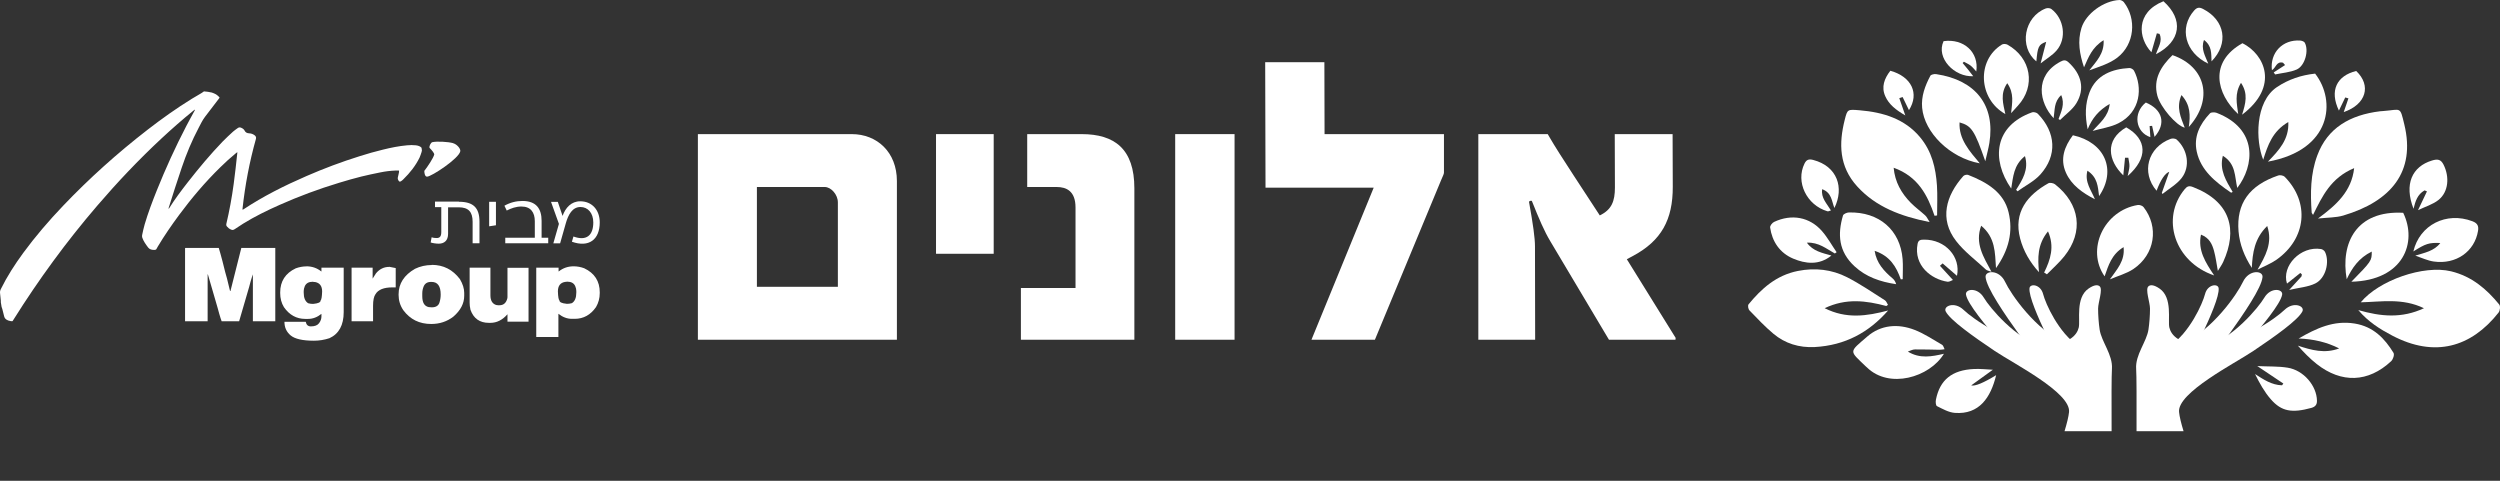 <svg width="130" height="25" viewBox="0 0 130 25" fill="none" xmlns="http://www.w3.org/2000/svg">
<rect x="0" y="0" width="130" height="25" fill="#333333" stroke="none"/>
<path fill-rule="evenodd" clip-rule="evenodd" d="M107.109 18.744C106.837 18.224 106.562 17.747 106.422 17.448C105.964 16.476 105.491 15.393 105.534 14.986C105.562 14.732 106.109 14.776 106.242 15.292C106.371 15.792 107.035 17.296 108.099 18.02L107.109 18.747V18.744Z" fill="white"/>
<g opacity="0.3">
<mask id="mask0_2003_607" style="mask-type:luminance" maskUnits="userSpaceOnUse" x="106" y="17" width="3" height="2">
<path d="M108.099 17.42H106.521V18.744H108.099V17.42Z" fill="white"/>
</mask>
<g mask="url(#mask0_2003_607)">
<path fill-rule="evenodd" clip-rule="evenodd" d="M107.109 18.744C106.89 18.326 106.672 17.939 106.521 17.646C106.842 17.63 107.188 17.572 107.432 17.42C107.633 17.646 107.857 17.854 108.099 18.02L107.109 18.747V18.744Z" fill="white"/>
</g>
</g>
<path fill-rule="evenodd" clip-rule="evenodd" d="M106.308 19.06C105.814 18.427 105.326 17.852 105.061 17.485C104.204 16.292 103.296 14.958 103.25 14.405C103.219 14.059 103.96 14.003 104.267 14.659C104.568 15.297 105.837 17.151 107.437 17.883L106.308 19.06Z" fill="white"/>
<g opacity="0.3">
<mask id="mask1_2003_607" style="mask-type:luminance" maskUnits="userSpaceOnUse" x="105" y="17" width="3" height="3">
<path d="M107.437 17.46H105.046V19.058H107.437V17.46Z" fill="white"/>
</mask>
<g mask="url(#mask1_2003_607)">
<path fill-rule="evenodd" clip-rule="evenodd" d="M106.308 19.059C105.815 18.426 105.326 17.851 105.062 17.485L105.044 17.461C105.354 17.557 105.68 17.627 106.003 17.646C106.24 17.66 106.593 17.662 106.919 17.601C107.087 17.706 107.26 17.8 107.435 17.882L106.306 19.059H106.308Z" fill="white"/>
</g>
</g>
<path fill-rule="evenodd" clip-rule="evenodd" d="M105.359 19.214C104.863 18.691 104.38 18.219 104.115 17.915C103.248 16.925 102.324 15.813 102.232 15.327C102.174 15.023 102.823 14.916 103.156 15.474C103.479 16.016 104.771 17.56 106.252 18.085L105.359 19.214Z" fill="white"/>
<g opacity="0.3">
<mask id="mask2_2003_607" style="mask-type:luminance" maskUnits="userSpaceOnUse" x="102" y="16" width="5" height="4">
<path d="M106.249 16.261H102.754V19.214H106.249V16.261Z" fill="white"/>
</mask>
<g mask="url(#mask2_2003_607)">
<path fill-rule="evenodd" clip-rule="evenodd" d="M105.358 19.214C104.862 18.691 104.379 18.219 104.114 17.915C103.626 17.357 103.12 16.761 102.756 16.261C102.924 16.387 103.102 16.507 103.267 16.609C103.72 16.897 104.211 17.156 104.722 17.347C104.85 17.396 104.982 17.441 105.114 17.481C105.47 17.73 105.854 17.945 106.254 18.085L105.361 19.214H105.358Z" fill="white"/>
</g>
</g>
<path fill-rule="evenodd" clip-rule="evenodd" d="M107.356 22.423C107.478 22.014 107.567 21.666 107.59 21.426C107.692 20.417 104.69 18.898 103.723 18.247C102.606 17.497 101.401 16.642 101.177 16.194C101.037 15.916 101.632 15.656 102.11 16.117C102.589 16.577 104.362 17.822 105.98 17.913C107.598 18.006 108.005 17.406 108.094 17.035C108.183 16.663 107.913 15.486 108.6 15.009C108.903 14.799 109.086 14.802 109.183 14.888C109.361 15.044 109.101 15.72 109.101 16.049C109.101 16.395 109.132 16.803 109.18 17.133C109.274 17.773 109.872 18.445 109.821 19.179C109.798 19.517 109.796 20.858 109.803 22.423H107.356Z" fill="white"/>
<path fill-rule="evenodd" clip-rule="evenodd" d="M113.794 18.744C114.067 18.224 114.341 17.747 114.481 17.448C114.939 16.476 115.412 15.393 115.369 14.986C115.341 14.732 114.794 14.776 114.662 15.292C114.532 15.792 113.868 17.296 112.805 18.02L113.794 18.747V18.744Z" fill="white"/>
<g opacity="0.3">
<mask id="mask3_2003_607" style="mask-type:luminance" maskUnits="userSpaceOnUse" x="112" y="17" width="3" height="2">
<path d="M114.382 17.42H112.805V18.744H114.382V17.42Z" fill="white"/>
</mask>
<g mask="url(#mask3_2003_607)">
<path fill-rule="evenodd" clip-rule="evenodd" d="M113.794 18.744C114.011 18.326 114.232 17.939 114.382 17.646C114.062 17.63 113.716 17.572 113.471 17.42C113.27 17.646 113.049 17.854 112.805 18.02L113.794 18.747V18.744Z" fill="white"/>
</g>
</g>
<path fill-rule="evenodd" clip-rule="evenodd" d="M114.593 19.06C115.087 18.427 115.575 17.852 115.84 17.485C116.697 16.292 117.605 14.958 117.651 14.405C117.682 14.059 116.941 14.003 116.633 14.659C116.333 15.297 115.064 17.151 113.464 17.883L114.593 19.06Z" fill="white"/>
<g opacity="0.3">
<mask id="mask4_2003_607" style="mask-type:luminance" maskUnits="userSpaceOnUse" x="113" y="17" width="3" height="3">
<path d="M115.857 17.46H113.466V19.058H115.857V17.46Z" fill="white"/>
</mask>
<g mask="url(#mask4_2003_607)">
<path fill-rule="evenodd" clip-rule="evenodd" d="M114.593 19.059C115.087 18.426 115.575 17.852 115.84 17.485L115.857 17.462C115.547 17.557 115.221 17.628 114.898 17.646C114.662 17.66 114.308 17.663 113.982 17.602C113.815 17.707 113.642 17.8 113.466 17.882L114.596 19.059H114.593Z" fill="white"/>
</g>
</g>
<path fill-rule="evenodd" clip-rule="evenodd" d="M115.545 19.214C116.041 18.691 116.521 18.219 116.789 17.915C117.656 16.925 118.58 15.813 118.671 15.327C118.73 15.023 118.081 14.916 117.748 15.474C117.425 16.016 116.132 17.56 114.652 18.085L115.545 19.214Z" fill="white"/>
<g opacity="0.3">
<mask id="mask5_2003_607" style="mask-type:luminance" maskUnits="userSpaceOnUse" x="114" y="16" width="5" height="4">
<path d="M118.147 16.261H114.652V19.214H118.147V16.261Z" fill="white"/>
</mask>
<g mask="url(#mask5_2003_607)">
<path fill-rule="evenodd" clip-rule="evenodd" d="M115.545 19.214C116.041 18.691 116.521 18.219 116.789 17.915C117.277 17.357 117.783 16.761 118.147 16.261C117.979 16.387 117.801 16.507 117.636 16.609C117.183 16.897 116.692 17.156 116.183 17.347C116.056 17.396 115.924 17.441 115.791 17.481C115.435 17.73 115.051 17.945 114.652 18.085L115.545 19.214Z" fill="white"/>
</g>
</g>
<path fill-rule="evenodd" clip-rule="evenodd" d="M113.545 22.423C113.42 22.014 113.334 21.666 113.311 21.426C113.209 20.417 116.211 18.898 117.178 18.247C118.295 17.497 119.501 16.642 119.724 16.194C119.864 15.916 119.269 15.656 118.791 16.117C118.313 16.577 116.539 17.822 114.921 17.913C113.303 18.006 112.896 17.406 112.807 17.035C112.718 16.663 112.988 15.486 112.301 15.009C111.998 14.799 111.815 14.802 111.719 14.888C111.54 15.044 111.8 15.72 111.8 16.049C111.8 16.395 111.769 16.803 111.721 17.133C111.627 17.773 111.029 18.445 111.08 19.179C111.103 19.517 111.105 20.858 111.1 22.423H113.548H113.545Z" fill="white"/>
<path d="M122.632 16.124C123.812 16.465 124.893 16.565 126.046 16.028C124.921 15.484 123.817 15.698 122.759 15.72C123.7 14.577 126.036 13.762 127.455 14.108C128.541 14.372 129.307 15.037 129.958 15.832C130.03 15.918 130.004 16.154 129.923 16.257C128.493 18.067 126.598 18.607 124.395 17.45C123.764 17.119 123.158 16.743 122.632 16.126" fill="white"/>
<path d="M98.089 15.913C97.041 15.633 95.998 15.493 94.883 16.026C96.005 16.593 97.069 16.441 98.183 16.145C97.173 17.296 95.937 17.959 94.37 18.046C93.553 18.09 92.82 17.859 92.22 17.357C91.775 16.985 91.378 16.56 90.976 16.145C90.907 16.075 90.874 15.888 90.925 15.825C91.591 15.016 92.355 14.316 93.492 14.089C94.385 13.912 95.255 14.012 96.043 14.414C96.73 14.764 97.364 15.203 98.015 15.614C98.091 15.663 98.122 15.771 98.175 15.853C98.145 15.874 98.117 15.895 98.086 15.913" fill="white"/>
<path d="M120.538 11.361C121.492 10.66 122.283 9.95 122.416 8.743C121.205 9.247 120.757 10.205 120.279 11.174C120.248 11.12 120.21 11.085 120.207 11.05C120.136 10.048 120.141 9.051 120.497 8.089C121.024 6.657 122.194 5.977 123.764 5.786C123.825 5.779 123.886 5.776 123.947 5.772C124.868 5.702 124.792 5.508 125.026 6.479C125.616 8.923 124.344 10.469 121.846 11.209C121.462 11.321 121.037 11.31 120.538 11.363" fill="white"/>
<path d="M100.597 11.221C100.233 10.158 99.747 9.182 98.47 8.722C98.536 9.462 98.867 10.044 99.366 10.551C99.597 10.784 99.872 10.983 100.116 11.207C100.195 11.279 100.238 11.389 100.342 11.548C98.829 11.249 97.542 10.754 96.58 9.7C95.626 8.656 95.613 7.46 95.929 6.218C96.066 5.676 96.076 5.683 96.697 5.734C97.933 5.837 99.04 6.181 99.836 7.126C100.462 7.872 100.66 8.743 100.722 9.649C100.755 10.165 100.729 10.684 100.729 11.202C100.686 11.209 100.643 11.214 100.599 11.221" fill="white"/>
<path d="M117.931 8.406C118.501 7.823 119.037 7.25 118.992 6.346C118.165 6.825 117.926 7.554 117.687 8.306C117.292 7.339 117.244 5.298 118.406 4.525C119.007 4.125 119.661 3.906 120.386 3.828C121.495 5.246 121.246 7.804 117.931 8.406Z" fill="white"/>
<path d="M117.391 14.024C117.796 13.318 118.193 12.641 117.895 11.751C117.229 12.403 117.134 13.153 117.094 13.93C116.712 13.342 116.46 12.709 116.404 12.029C116.285 10.581 116.959 9.64 118.47 9.124C118.562 9.091 118.74 9.126 118.803 9.191C120.118 10.525 119.935 12.405 118.378 13.505C118.093 13.706 117.747 13.839 117.391 14.024Z" fill="white"/>
<path d="M102.947 8.493C101.393 8.208 100.068 6.893 99.951 5.604C99.897 5.013 100.101 4.462 100.38 3.938C100.414 3.878 100.581 3.84 100.678 3.854C102.739 4.163 103.759 5.48 103.448 7.43C103.4 7.732 103.316 8.026 103.235 8.383C102.675 6.779 102.52 6.54 101.897 6.365C101.848 7.232 102.413 7.855 102.947 8.491" fill="white"/>
<path d="M103.792 13.942C103.736 13.129 103.766 12.359 103.021 11.737C102.683 12.662 103.143 13.361 103.558 14.134C103.413 14.078 103.324 14.068 103.273 14.022C102.744 13.531 102.143 13.087 101.716 12.531C100.836 11.392 101.187 10.172 102.093 9.154C102.138 9.103 102.276 9.07 102.339 9.093C103.329 9.479 104.199 10.004 104.446 11.039C104.69 12.053 104.456 13.008 103.792 13.942Z" fill="white"/>
<path d="M119.526 17.604C120.452 17.07 121.35 16.647 122.444 16.824C123.426 16.985 124.006 17.607 124.461 18.345C124.522 18.443 124.441 18.688 124.336 18.786C123.148 19.891 121.759 19.942 120.472 18.931C120.113 18.648 119.795 18.322 119.49 17.974C120.2 18.209 120.887 18.401 121.637 18.118C121.004 17.798 120.319 17.63 119.526 17.602" fill="white"/>
<path d="M106.295 14.173C106.623 13.505 106.849 12.83 106.496 12.031C105.931 12.723 105.962 13.428 106.028 14.155C105.555 13.636 105.219 13.055 105.048 12.405C104.687 11.032 105.433 10.135 106.519 9.528C106.595 9.486 106.783 9.521 106.862 9.584C108.165 10.611 108.358 12.053 107.348 13.323C107.081 13.659 106.745 13.951 106.44 14.264C106.392 14.234 106.343 14.204 106.295 14.173Z" fill="white"/>
<path d="M115.135 14.323C113.077 13.622 112.347 11.349 113.606 9.836C113.731 9.684 113.833 9.647 114.036 9.726C116.013 10.492 116.361 11.964 115.606 13.622C115.535 13.776 115.433 13.916 115.328 14.087C115.26 13.718 115.219 13.374 115.127 13.04C115.033 12.704 114.896 12.375 114.451 12.2C114.278 13.015 114.68 13.638 115.135 14.32" fill="white"/>
<path d="M99.208 18.282C99.831 18.665 100.454 18.541 101.085 18.396C100.335 19.627 98.236 20.241 97.079 19.104C97.061 19.088 97.04 19.074 97.025 19.057C96.15 18.212 96.13 18.338 97.099 17.499C97.798 16.895 98.684 16.815 99.559 17.154C100.065 17.35 100.518 17.658 100.989 17.929C101.057 17.969 101.075 18.081 101.118 18.16C101.034 18.17 100.948 18.188 100.864 18.188C100.434 18.184 100.007 18.163 99.577 18.17C99.452 18.17 99.33 18.242 99.208 18.282Z" fill="white"/>
<path d="M124.965 11.062C125.718 12.613 124.98 14.582 122.271 14.65C123.316 13.585 123.334 13.559 123.331 13.082C122.655 13.412 122.306 13.937 122.029 14.521C121.698 12.625 122.53 10.934 124.967 11.065" fill="white"/>
<path d="M98.841 14.526C98.613 13.879 98.282 13.309 97.481 13.043C97.577 13.678 97.964 14.096 98.422 14.484C98.508 14.556 98.567 14.659 98.6 14.778C97.765 14.654 97.035 14.4 96.44 13.851C95.6 13.08 95.547 12.176 95.837 11.202C95.86 11.13 96.033 11.05 96.14 11.048C97.715 11.008 98.816 11.961 98.936 13.475C98.964 13.82 98.941 14.168 98.941 14.517C98.908 14.521 98.875 14.524 98.841 14.526Z" fill="white"/>
<path d="M104.837 9.871C105.171 9.343 105.506 8.818 105.298 8.117C104.705 8.584 104.685 9.201 104.583 9.806C103.53 8.283 103.708 6.54 105.672 5.84C105.751 5.812 105.911 5.854 105.969 5.917C106.911 6.888 106.984 8.087 106.097 9.075C105.781 9.427 105.308 9.661 104.909 9.948C104.886 9.922 104.863 9.899 104.84 9.873" fill="white"/>
<path d="M116.338 9.775C116.198 9.168 116.272 8.523 115.588 8.1C115.395 8.848 115.766 9.413 116.099 9.981C116.056 10.002 116.025 10.025 116.015 10.018C115.201 9.465 114.446 8.862 114.232 7.89C114.062 7.115 114.38 6.463 114.921 5.891C114.977 5.832 115.168 5.83 115.265 5.868C117.435 6.708 117.226 8.624 116.336 9.775" fill="white"/>
<path d="M109.719 14.521C110.073 14.014 110.508 13.568 110.426 12.851C109.795 13.232 109.638 13.811 109.439 14.37C108.465 12.973 109.404 10.952 111.164 10.66C111.256 10.644 111.411 10.698 111.464 10.768C112.276 11.803 112.059 13.232 110.94 13.986C110.584 14.227 110.131 14.346 109.722 14.524" fill="white"/>
<path d="M108.371 3.506C108.139 2.822 108.022 2.14 108.236 1.453C108.468 0.708 109.386 0.042 110.208 0C110.284 -0.004 110.393 0.052 110.439 0.11C111.116 0.984 110.999 2.303 110.103 2.995C109.699 3.308 109.157 3.469 108.643 3.658C109.004 3.196 109.429 2.787 109.388 2.091C108.788 2.457 108.597 2.985 108.368 3.504" fill="white"/>
<path d="M108.816 6.811C109.175 6.393 109.64 6.071 109.704 5.403C109.134 5.739 108.796 6.139 108.559 6.723C108.414 6.013 108.427 5.403 108.653 4.807C109.004 3.887 109.846 3.586 110.727 3.537C110.806 3.532 110.933 3.607 110.968 3.675C111.414 4.529 111.335 5.812 110.157 6.41C109.752 6.615 109.266 6.681 108.816 6.809" fill="white"/>
<path d="M113.817 6.606C113.901 6.008 113.914 5.466 113.436 4.943C113.151 5.59 113.403 6.11 113.606 6.638C113.174 6.543 112.337 5.569 112.181 4.973C111.958 4.113 112.365 3.457 112.97 2.866C114.715 3.473 115.11 5.172 113.815 6.606" fill="white"/>
<path d="M116.588 5.963C116.766 5.391 116.918 4.882 116.532 4.307C116.181 4.877 116.32 5.4 116.387 5.933C115.242 4.875 114.855 3.226 116.608 2.247C117.77 2.829 118.534 4.494 116.59 5.963" fill="white"/>
<path d="M104.578 5.879C104.629 5.356 104.748 4.859 104.377 4.326C103.993 4.877 104.166 5.4 104.278 5.931C102.868 5.141 102.779 3.126 104.102 2.315C104.168 2.275 104.313 2.28 104.387 2.322C105.623 3.013 105.87 4.473 104.931 5.496C104.814 5.625 104.697 5.753 104.58 5.882" fill="white"/>
<path d="M126.895 12.637C126.313 12.609 126.132 12.669 125.494 13.076C125.819 11.693 127.211 10.99 128.569 11.506C128.852 11.614 128.895 11.777 128.857 12.008C128.681 13.081 127.712 13.765 126.554 13.599C126.239 13.555 125.939 13.408 125.595 13.293C126.081 13.141 126.575 13.057 126.895 12.637Z" fill="white"/>
<path d="M95.412 13.181C94.972 12.938 94.578 12.59 93.957 12.618C94.273 13.064 94.754 13.15 95.234 13.288C94.596 13.809 93.878 13.716 93.248 13.449C92.543 13.153 92.148 12.552 92.047 11.831C92.034 11.739 92.154 11.585 92.255 11.539C93.164 11.111 94.105 11.284 94.746 12.02C95.038 12.356 95.252 12.749 95.504 13.115C95.474 13.136 95.443 13.16 95.412 13.181Z" fill="white"/>
<path d="M103.627 19.228C103.248 19.503 102.889 19.763 102.502 20.041C102.706 20.091 103.138 19.913 103.8 19.508C103.52 20.669 102.922 21.566 101.653 21.47C101.332 21.447 101.019 21.265 100.724 21.12C100.658 21.087 100.645 20.893 100.668 20.784C100.872 19.753 101.502 19.242 102.645 19.188C102.97 19.172 103.301 19.211 103.627 19.226" fill="white"/>
<path d="M118.732 19.942C118.315 19.665 117.9 19.387 117.379 19.036C117.969 19.064 118.473 19.041 118.958 19.12C119.79 19.253 120.47 20.062 120.482 20.837C120.487 21.038 120.398 21.152 120.19 21.211C119.185 21.487 118.64 21.4 118.086 20.765C117.745 20.377 117.496 19.922 117.262 19.45C117.707 19.735 118.122 20.02 118.666 20.036C118.689 20.006 118.712 19.973 118.735 19.942" fill="white"/>
<path d="M109.152 10.196C109.088 9.694 109.073 9.222 108.546 8.876C108.389 9.474 108.747 9.887 108.936 10.362C108.289 10.03 107.712 9.623 107.427 8.976C107.114 8.269 107.346 7.626 107.791 7.033C109.452 7.398 110.08 8.839 109.152 10.198" fill="white"/>
<path d="M107.043 6.19C107.183 5.8 107.386 5.417 107.183 4.945C106.794 5.298 106.857 5.732 106.789 6.146C106.041 5.354 105.766 3.938 107.142 3.207C107.303 3.123 107.409 3.1 107.557 3.235C108.241 3.859 108.427 4.62 107.969 5.372C107.768 5.702 107.409 5.952 107.124 6.239C107.096 6.223 107.068 6.206 107.043 6.19Z" fill="white"/>
<path d="M112.416 10.027C112.538 9.686 112.657 9.345 112.802 8.934C112.583 9.009 112.363 9.337 112.141 9.918C111.327 8.972 111.68 7.664 112.873 7.22C112.96 7.187 113.123 7.201 113.184 7.255C113.761 7.776 113.909 8.656 113.446 9.257C113.191 9.586 112.787 9.813 112.449 10.086C112.436 10.065 112.426 10.046 112.413 10.025" fill="white"/>
<path d="M106.112 3.296C106.216 2.894 106.308 2.535 106.402 2.175C106.005 2.313 105.957 2.434 105.891 3.191C104.972 2.448 105.252 0.869 106.382 0.439C106.463 0.409 106.605 0.418 106.669 0.467C107.338 0.972 107.481 2.004 106.941 2.626C106.717 2.885 106.394 3.072 106.112 3.296Z" fill="white"/>
<path d="M115 3.191C114.982 2.775 115.023 2.385 114.608 2.079C114.433 2.544 114.672 2.906 114.83 3.31C113.621 2.738 113.303 1.446 114.092 0.551C114.237 0.388 114.354 0.36 114.558 0.465C115.7 1.051 115.914 2.259 115 3.191Z" fill="white"/>
<path d="M125.735 10.931C125.908 10.569 126.053 10.261 126.201 9.953C126.16 9.934 126.119 9.915 126.079 9.899C125.702 10.109 125.598 10.471 125.504 10.857C125.003 9.574 125.433 8.661 126.46 8.348C126.753 8.259 126.923 8.28 127.066 8.565C127.381 9.194 127.328 9.976 126.806 10.394C126.516 10.628 126.117 10.745 125.735 10.929" fill="white"/>
<path d="M95.389 10.817C95.245 10.455 95.252 10.023 94.754 9.838C94.68 10.291 94.998 10.586 95.209 10.943C95.132 10.964 95.072 11.001 95.028 10.987C93.939 10.667 93.365 9.455 93.833 8.509C93.934 8.301 94.059 8.257 94.29 8.318C95.545 8.649 95.906 9.761 95.389 10.817Z" fill="white"/>
<path d="M112.497 0.063C113.565 1.014 113.41 2.149 112.11 2.819C112.222 2.457 112.472 2.128 112.293 1.761C112.248 1.752 112.202 1.743 112.156 1.733C112.059 2.07 111.963 2.404 111.874 2.717C111.184 1.99 111.032 0.652 112.497 0.066" fill="white"/>
<path d="M101.759 14.339C101.523 14.134 101.268 13.916 101.017 13.697L100.877 13.821C101.088 14.052 101.299 14.283 101.553 14.559C101.469 14.587 101.363 14.664 101.271 14.65C100.437 14.528 99.498 13.811 99.714 12.681C99.755 12.473 99.879 12.463 100.052 12.461C101.159 12.452 101.968 13.361 101.764 14.339" fill="white"/>
<path d="M119.032 15.082C119.297 14.795 119.485 14.594 119.668 14.386C119.694 14.358 119.686 14.304 119.694 14.262C119.668 14.239 119.64 14.218 119.615 14.195C119.378 14.384 119.139 14.575 118.923 14.748C118.63 13.835 119.628 12.779 120.693 12.95C120.77 12.961 120.866 13.034 120.9 13.099C121.154 13.622 120.938 14.473 120.396 14.739C120.019 14.926 119.549 14.956 119.032 15.078" fill="white"/>
<path d="M110.411 9.119C109.627 8.365 109.426 7.285 110.564 6.622C111.657 7.243 111.703 8.22 110.64 9.152C110.678 8.953 110.726 8.799 110.731 8.643C110.737 8.498 110.693 8.351 110.673 8.203C110.617 8.203 110.561 8.203 110.502 8.203C110.472 8.5 110.444 8.797 110.411 9.121" fill="white"/>
<path d="M99.266 5.728C99.149 5.485 99.043 5.265 98.936 5.046C98.88 5.064 98.821 5.085 98.763 5.104C98.854 5.368 98.946 5.634 99.076 6.003C98.582 5.716 98.223 5.429 98.035 5.006C97.816 4.52 97.987 4.083 98.297 3.679C99.406 3.988 99.816 4.864 99.266 5.728Z" fill="white"/>
<path d="M121.953 5.067C121.843 5.298 121.731 5.527 121.624 5.751C121.121 4.707 121.515 3.938 122.522 3.691C123.326 4.452 123.036 5.433 121.874 5.828C121.958 5.587 122.039 5.352 122.118 5.116C122.062 5.099 122.006 5.083 121.95 5.067" fill="white"/>
<path d="M118.717 3.261C118.368 3.17 118.348 3.537 118.139 3.649C118.03 2.743 118.696 2.044 119.612 2.109C119.696 2.116 119.813 2.159 119.846 2.217C120.073 2.619 119.862 3.425 119.424 3.616C119.086 3.763 118.681 3.791 118.307 3.871C118.282 3.836 118.256 3.801 118.233 3.766C118.429 3.637 118.628 3.509 118.824 3.383C118.788 3.343 118.752 3.303 118.717 3.261Z" fill="white"/>
<path d="M101.067 2.14C102.118 1.993 102.917 2.721 102.767 3.717C102.665 3.607 102.581 3.497 102.474 3.413C102.37 3.331 102.24 3.277 102.123 3.21C102.1 3.233 102.08 3.254 102.057 3.277C102.149 3.387 102.243 3.497 102.332 3.609C102.416 3.714 102.5 3.822 102.607 3.962C101.637 4.018 100.658 3.018 101.065 2.142" fill="white"/>
<path d="M111.581 5.33C112.459 5.702 112.647 6.423 112.037 7.117C111.993 6.923 111.95 6.734 111.909 6.545L111.78 6.554C111.792 6.75 111.805 6.944 111.818 7.133C111.039 6.872 110.902 5.872 111.584 5.33" fill="white"/>
<path d="M15.93 13.848C16.226 13.848 16.482 13.936 16.702 14.112H16.715V13.919H17.872V16.232C17.872 16.905 17.625 17.361 17.13 17.587C16.861 17.675 16.592 17.717 16.323 17.717C15.74 17.717 15.338 17.625 15.118 17.445C14.897 17.261 14.791 17.027 14.791 16.734H15.899C15.93 16.893 16.018 16.972 16.164 16.972C16.367 16.972 16.508 16.918 16.592 16.805C16.676 16.692 16.715 16.575 16.715 16.45V16.32C16.499 16.496 16.265 16.583 16.023 16.583H15.873C15.418 16.583 15.047 16.378 14.765 15.973C14.632 15.755 14.57 15.513 14.57 15.241V15.207C14.57 14.626 14.84 14.208 15.378 13.953C15.563 13.886 15.749 13.852 15.93 13.852M15.793 15.132V15.22C15.793 15.488 15.868 15.668 16.023 15.768C16.106 15.789 16.173 15.801 16.23 15.801H16.301C16.548 15.776 16.671 15.722 16.671 15.626C16.715 15.588 16.742 15.429 16.751 15.157C16.751 14.873 16.627 14.71 16.38 14.664C16.345 14.664 16.305 14.664 16.265 14.651C16.058 14.651 15.921 14.726 15.85 14.881C15.811 14.973 15.793 15.057 15.793 15.132Z" fill="white"/>
<path d="M20.242 13.873L20.577 13.94V14.944H20.405C19.959 14.944 19.668 15.061 19.527 15.295C19.443 15.408 19.399 15.613 19.399 15.906V16.705H18.282V13.919H19.377V14.488L19.549 14.216C19.734 13.991 19.964 13.878 20.242 13.878" fill="white"/>
<path d="M24.416 13.92H25.502V15.358C25.502 15.63 25.604 15.797 25.802 15.86C25.842 15.868 25.877 15.873 25.904 15.873H25.974C26.177 15.873 26.314 15.76 26.376 15.534C26.385 15.509 26.389 15.475 26.389 15.438V13.924H27.484V16.726H26.389V16.341C26.129 16.638 25.833 16.788 25.502 16.788H25.423C24.946 16.788 24.628 16.563 24.465 16.111C24.434 15.973 24.421 15.852 24.421 15.739V13.92H24.416Z" fill="white"/>
<path d="M29.827 13.848C30.013 13.848 30.198 13.882 30.379 13.949C30.917 14.204 31.187 14.622 31.187 15.203V15.237C31.187 15.509 31.12 15.751 30.992 15.969C30.71 16.374 30.344 16.579 29.885 16.579H29.735C29.492 16.579 29.258 16.491 29.037 16.316V17.524H27.885V13.919H29.046V14.112H29.059C29.28 13.936 29.536 13.848 29.832 13.848M29.968 15.128C29.968 15.053 29.951 14.969 29.911 14.877C29.841 14.722 29.704 14.647 29.496 14.647C29.457 14.655 29.417 14.66 29.382 14.66C29.134 14.701 29.011 14.869 29.011 15.153C29.02 15.429 29.046 15.584 29.09 15.621C29.09 15.713 29.214 15.772 29.461 15.797H29.532C29.589 15.797 29.655 15.785 29.739 15.764C29.893 15.668 29.968 15.483 29.968 15.216V15.128Z" fill="white"/>
<path d="M9.645 12.891H11.375C11.375 12.891 11.508 13.309 11.711 14.15C11.751 14.263 11.834 14.593 11.962 15.133H11.984L12.549 12.891H14.315V16.705H13.15V14.267C13.15 14.267 13.066 14.484 12.955 14.923C12.942 14.961 12.766 15.555 12.435 16.705H11.525C11.525 16.705 11.437 16.475 11.318 16.015L10.81 14.267H10.797V16.705H9.623V12.912C9.623 12.912 9.632 12.891 9.645 12.891Z" fill="white"/>
<path d="M22.453 13.773C23.057 13.773 23.543 14.02 23.918 14.518C24.064 14.768 24.139 15.003 24.139 15.229V15.383C24.139 15.776 23.953 16.14 23.574 16.466C23.243 16.721 22.859 16.847 22.422 16.847C21.808 16.847 21.327 16.609 20.97 16.128C20.806 15.885 20.727 15.622 20.727 15.341V15.3C20.727 14.748 21.014 14.304 21.579 13.978C21.848 13.848 22.144 13.781 22.453 13.781M21.958 15.258V15.4C21.958 15.735 22.069 15.923 22.294 15.969L22.453 15.981C22.656 15.981 22.788 15.906 22.846 15.751C22.89 15.622 22.916 15.475 22.916 15.316C22.916 14.877 22.757 14.66 22.444 14.66H22.409C22.223 14.66 22.095 14.739 22.029 14.898C21.985 15.007 21.958 15.124 21.958 15.258Z" fill="white"/>
<path d="M23.566 7.444C23.284 7.369 22.711 7.336 22.464 7.397C22.415 7.425 22.311 7.57 22.335 7.687C22.484 7.837 22.578 7.968 22.582 8.029C22.538 8.217 22.242 8.657 22.064 8.886C22.064 9.027 22.103 9.19 22.207 9.186C22.434 9.186 23.877 8.235 23.936 7.861C23.956 7.73 23.759 7.5 23.566 7.449" fill="white"/>
<path d="M21.925 7.687C21.851 7.603 21.742 7.57 21.624 7.556C21.471 7.538 21.322 7.542 21.169 7.556C20.744 7.594 20.329 7.678 19.914 7.781C19.504 7.879 19.099 7.996 18.699 8.123C17.755 8.418 16.836 8.764 15.942 9.153C14.786 9.654 13.679 10.211 12.661 10.885C12.646 10.894 12.632 10.899 12.612 10.908C12.612 10.88 12.612 10.861 12.612 10.843C12.745 9.626 12.973 8.418 13.308 7.224C13.333 7.135 13.299 7.074 13.225 7.023C13.15 6.971 13.061 6.938 12.967 6.934C12.844 6.929 12.765 6.887 12.72 6.793C12.691 6.732 12.627 6.681 12.553 6.648C12.488 6.615 12.419 6.615 12.36 6.662C12.276 6.723 12.192 6.779 12.118 6.845C11.935 7.013 11.747 7.187 11.574 7.364C10.922 8.043 10.334 8.75 9.766 9.476C9.42 9.92 9.084 10.365 8.793 10.833C8.788 10.843 8.778 10.852 8.773 10.861C8.763 10.838 8.768 10.819 8.773 10.801C8.995 10.103 9.213 9.41 9.45 8.717C9.687 8.01 9.978 7.313 10.334 6.639C10.433 6.452 10.522 6.26 10.655 6.082C10.912 5.749 11.164 5.412 11.421 5.08C11.406 5.056 11.386 5.038 11.372 5.019C11.327 4.977 11.283 4.939 11.233 4.907C11.164 4.869 11.09 4.836 11.016 4.813C10.883 4.78 10.744 4.762 10.606 4.752C10.537 4.804 10.463 4.851 10.389 4.893C10.245 4.972 10.107 5.056 9.969 5.141C9.168 5.637 8.412 6.175 7.686 6.737C6.095 7.968 4.628 9.288 3.284 10.698C2.533 11.484 1.836 12.299 1.209 13.151C0.764 13.759 0.364 14.382 0.043 15.033C0.008 15.103 -0.007 15.173 0.003 15.248C0.018 15.379 0.033 15.505 0.043 15.636C0.043 15.665 0.043 15.688 0.043 15.716C0.057 15.796 0.067 15.875 0.082 15.955C0.097 15.997 0.112 16.034 0.122 16.076C0.151 16.198 0.186 16.32 0.215 16.446C0.25 16.591 0.369 16.666 0.542 16.695C0.665 16.713 0.645 16.713 0.695 16.634C0.705 16.62 0.71 16.61 0.719 16.596C2.004 14.55 3.442 12.575 5.067 10.684C6.1 9.48 7.197 8.319 8.387 7.21C8.926 6.709 9.479 6.222 10.057 5.754C10.082 5.735 10.102 5.717 10.127 5.703C10.127 5.703 10.136 5.707 10.141 5.712C10.132 5.735 10.117 5.759 10.107 5.777C9.969 6.035 9.82 6.292 9.687 6.555C9.114 7.655 8.605 8.778 8.15 9.911C7.918 10.492 7.696 11.077 7.523 11.667C7.468 11.854 7.429 12.046 7.389 12.233C7.38 12.275 7.389 12.317 7.399 12.36C7.464 12.547 7.582 12.711 7.706 12.874C7.78 12.968 7.888 12.996 8.017 12.996C8.081 12.996 8.131 12.982 8.15 12.921C8.165 12.884 8.19 12.851 8.21 12.814C8.546 12.252 8.921 11.709 9.316 11.175C9.959 10.309 10.66 9.476 11.461 8.694C11.717 8.441 11.984 8.198 12.266 7.968C12.286 7.95 12.31 7.936 12.34 7.912C12.34 7.936 12.34 7.945 12.34 7.954C12.281 8.493 12.226 9.026 12.152 9.565C12.058 10.267 11.93 10.96 11.767 11.653C11.757 11.699 11.767 11.737 11.797 11.774C11.851 11.84 11.92 11.896 12.004 11.934C12.088 11.971 12.123 11.966 12.202 11.919C12.35 11.821 12.493 11.723 12.646 11.629C13.244 11.259 13.882 10.946 14.539 10.655C15.537 10.211 16.569 9.827 17.637 9.504C18.017 9.387 18.402 9.279 18.788 9.181C19.114 9.097 19.445 9.036 19.776 8.965C20.043 8.909 20.314 8.877 20.586 8.867C20.64 8.867 20.69 8.867 20.749 8.867C20.749 8.9 20.749 8.923 20.749 8.947C20.73 9.036 20.715 9.125 20.69 9.214C20.67 9.288 20.695 9.349 20.734 9.406C20.764 9.452 20.804 9.457 20.858 9.42C20.902 9.391 20.942 9.359 20.977 9.321C21.327 8.98 21.614 8.61 21.816 8.198C21.861 8.104 21.886 8.006 21.92 7.912C21.93 7.884 21.935 7.851 21.94 7.823L21.92 7.687H21.925Z" fill="white"/>
<path d="M23.865 10.492C24.611 10.492 24.933 10.801 24.933 11.529V12.65H24.576V11.529C24.576 11.019 24.359 10.78 23.856 10.78H23.3V12.161C23.3 12.508 23.102 12.671 22.815 12.671C22.682 12.671 22.501 12.646 22.395 12.608L22.444 12.34C22.519 12.366 22.598 12.378 22.704 12.378C22.881 12.378 22.947 12.282 22.947 12.06V10.772H22.62V10.483H23.865V10.492Z" fill="white"/>
<path d="M25.436 10.492H25.789V11.714L25.436 11.768V10.492Z" fill="white"/>
<path d="M28.172 12.361H28.508V12.65H26.274V12.361H27.81V11.504C27.81 11.052 27.603 10.739 27.117 10.739C26.835 10.739 26.592 10.826 26.35 10.948L26.23 10.697C26.53 10.529 26.844 10.45 27.166 10.45C27.881 10.45 28.163 10.847 28.163 11.483V12.365L28.172 12.361Z" fill="white"/>
<path d="M31.187 11.562C31.187 12.466 30.617 12.884 29.739 12.57L29.819 12.298C30.489 12.545 30.851 12.248 30.851 11.567C30.851 11.077 30.569 10.764 30.185 10.764C29.766 10.764 29.549 11.157 29.417 11.629L29.126 12.654H28.773L29.064 11.642L28.653 10.496H29.006L29.254 11.228C29.404 10.801 29.708 10.467 30.172 10.467C30.781 10.467 31.187 10.918 31.187 11.567" fill="white"/>
<path d="M76.873 17.666V6.974H80.482L80.597 7.171C80.8 7.524 81.269 8.271 81.835 9.131L83.189 11.202C83.808 10.902 83.976 10.463 83.976 9.75L83.967 6.974H86.975L86.984 9.707C86.992 11.434 86.382 12.517 84.931 13.3L84.595 13.48L87.134 17.571L87.125 17.666H83.666L80.615 12.543C80.305 12.027 80.04 11.409 79.659 10.455C79.633 10.42 79.518 10.446 79.509 10.498C79.721 11.675 79.819 12.38 79.819 12.81L79.828 17.666H76.873Z" fill="white"/>
<path d="M68.196 17.666L71.433 9.758H65.807L65.79 3.235H68.868L68.877 6.974H75.086V8.968C75.086 9.054 75.033 9.14 74.936 9.372L71.495 17.666H68.196Z" fill="white"/>
<path d="M61.11 17.666V6.974H64.197V17.666H61.11Z" fill="white"/>
<path d="M53.087 17.666V14.976H55.927V10.79C55.927 9.939 55.458 9.724 54.945 9.724H53.415V6.974H56.245C57.961 6.974 58.987 7.747 58.987 9.793V17.666H53.087Z" fill="white"/>
<path d="M48.673 13.196V6.974H51.672V13.196H48.673Z" fill="white"/>
<path d="M36.29 17.666V6.974H44.295C45.604 6.974 46.639 7.91 46.639 9.415V17.666H36.29ZM39.359 14.915H43.569V10.523C43.569 10.119 43.216 9.724 42.888 9.724H39.359V14.915Z" fill="white"/>
</svg>
